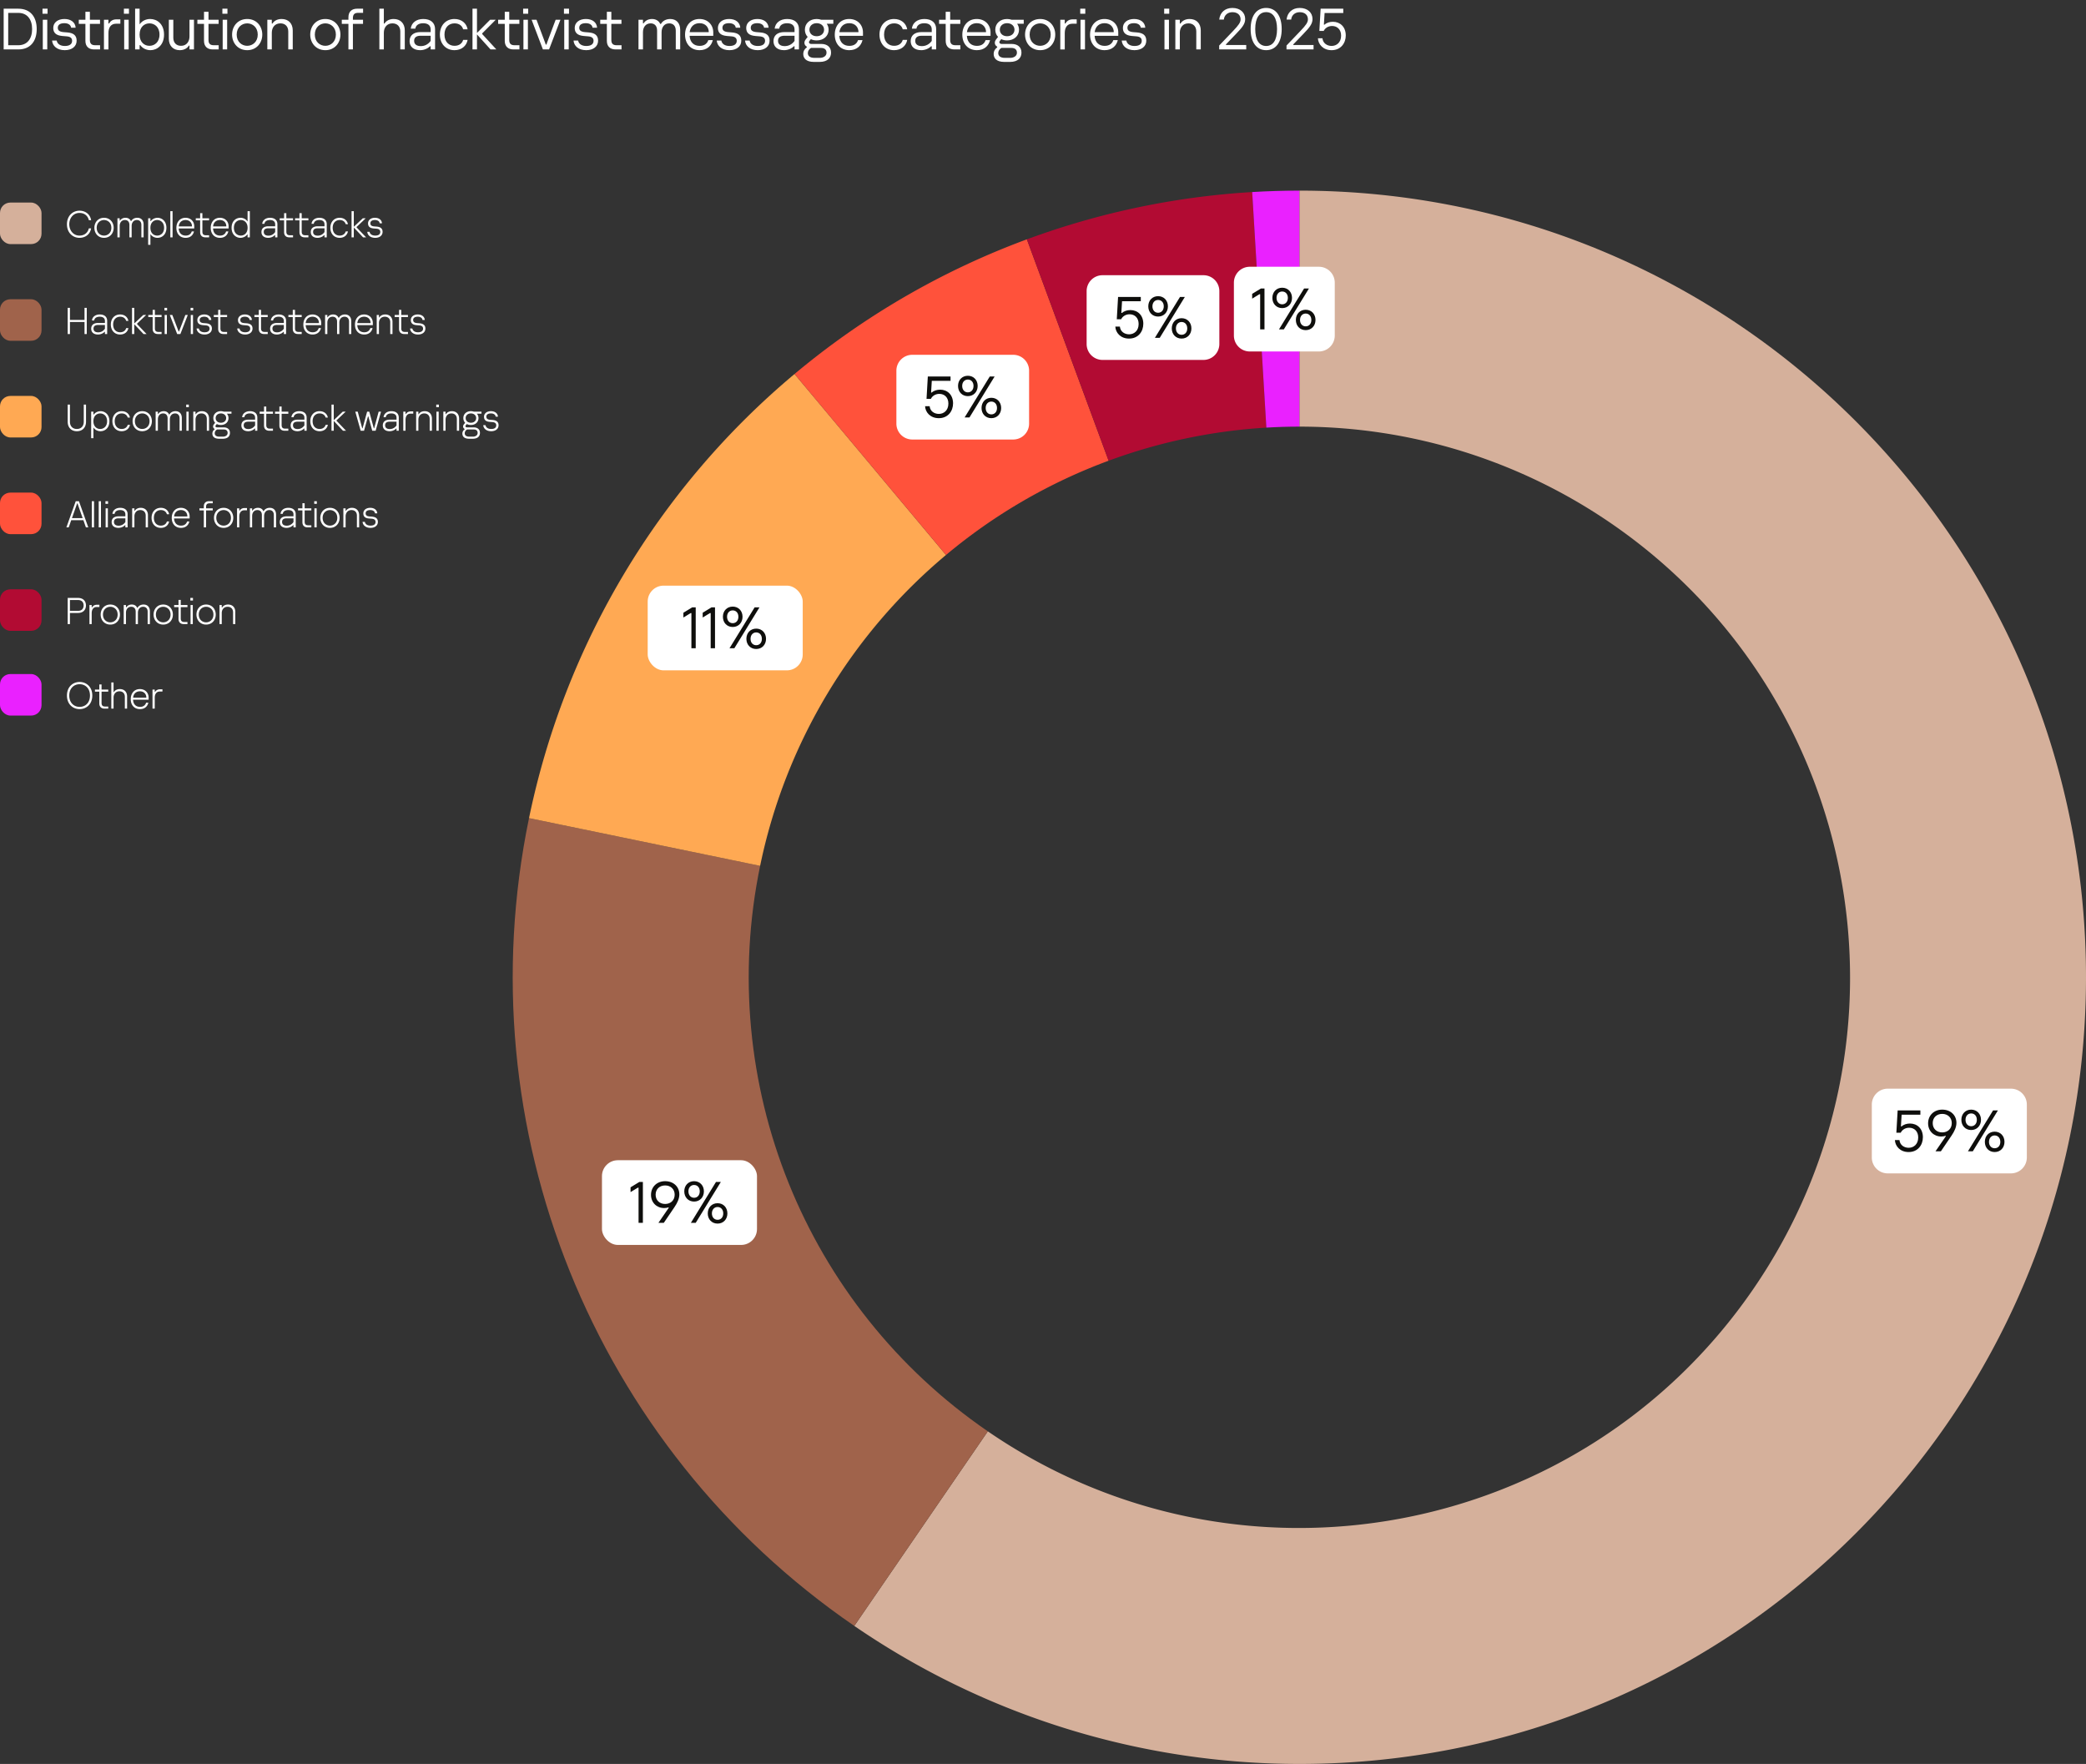 <svg xmlns="http://www.w3.org/2000/svg" id="_Слой_1" data-name="Слой 1" version="1.1" viewBox="0 0 502.304 424.736"><rect x="0" y="0" width="502.304" height="424.736" fill="#333333" stroke="none"/><defs><style>.cls-11,.cls-13{stroke-width:0}.cls-11{fill:#fff}.cls-13{fill:#0e0e0c}</style></defs><path d="M.882 11.9V2.095h3.53c2.858 0 4.427 1.919 4.427 4.902 0 2.984-1.569 4.903-4.426 4.903H.883Zm1.093-1.008h2.423c2.171 0 3.334-1.57 3.334-3.895S6.569 3.103 4.398 3.103H1.975v7.789ZM10.234 3.313V2.095h1.219v1.218h-1.22Zm.07 8.587V4.756h1.079V11.9h-1.079ZM12.544 9.77h1.107c.14.785.84 1.303 1.96 1.303 1.178 0 1.752-.476 1.752-1.246 0-.7-.477-1.023-1.36-1.079l-1.007-.084c-1.472-.126-2.172-.756-2.172-1.933 0-1.289 1.079-2.157 2.69-2.157 1.569 0 2.605.799 2.703 2.101h-1.092c-.07-.672-.7-1.092-1.611-1.092-1.037 0-1.597.392-1.597 1.106 0 .644.434.967 1.415 1.05l.868.07c1.47.113 2.255.701 2.255 1.99 0 1.359-1.106 2.283-2.857 2.283-1.863 0-2.942-1.009-3.054-2.311ZM22.64 11.9c-1.261 0-2.074-.714-2.074-2.06V5.75H18.97v-.994h1.596v-1.92h1.079v1.92h2.438v.994h-2.438v3.867c0 .882.378 1.275 1.29 1.275h1.162V11.9H22.64ZM25.032 11.9V4.756h1.079v.896h.168c.322-.602.896-.994 1.765-.994h.938v1.05h-1.036c-1.247 0-1.835.925-1.835 2.242v3.95h-1.079ZM29.833 3.313V2.095h1.22v1.218h-1.22Zm.07 8.587V4.756h1.08V11.9h-1.08ZM33.783 10.877h-.168V11.9h-1.079V2.095h1.079v3.768c.602-.869 1.582-1.29 2.55-1.29 1.596 0 3.333 1.135 3.333 3.769 0 2.605-1.75 3.74-3.264 3.74-.897 0-1.877-.378-2.451-1.205Zm4.622-2.549c0-1.891-1.246-2.703-2.423-2.703-1.205 0-2.367.854-2.367 2.703 0 1.849 1.162 2.703 2.367 2.703 1.177 0 2.423-.812 2.423-2.703ZM40.656 9.322V4.756h1.078V9.07c0 1.205.7 1.961 1.863 1.961 1.36 0 2.031-1.064 2.031-2.255v-4.02h1.079V11.9h-1.079v-.91h-.168c-.322.573-1.064 1.092-2.17 1.092-1.612 0-2.634-1.064-2.634-2.76ZM51.2 11.9c-1.262 0-2.074-.714-2.074-2.06V5.75h-1.597v-.994h1.597v-1.92h1.079v1.92h2.437v.994h-2.437v3.867c0 .882.378 1.275 1.289 1.275h1.162V11.9H51.2ZM53.55 3.313V2.095h1.218v1.218H53.55Zm.07 8.587V4.756h1.078V11.9H53.62ZM55.887 8.328c0-2.059 1.415-3.754 3.642-3.754s3.628 1.709 3.628 3.754c0 2.06-1.415 3.754-3.628 3.754-2.24 0-3.642-1.709-3.642-3.754Zm6.177 0c0-1.75-1.246-2.703-2.535-2.703-1.302 0-2.535.952-2.535 2.703s1.233 2.703 2.535 2.703c1.289 0 2.535-.952 2.535-2.703ZM64.372 11.9V4.756h1.078v.91h.168c.322-.574 1.079-1.092 2.185-1.092 1.653 0 2.69 1.065 2.69 2.76V11.9h-1.079V7.585c0-1.204-.728-1.96-1.891-1.96-1.387 0-2.073 1.05-2.073 2.255v4.02h-1.078ZM74.703 8.328c0-2.059 1.415-3.754 3.642-3.754s3.628 1.709 3.628 3.754c0 2.06-1.415 3.754-3.628 3.754-2.241 0-3.642-1.709-3.642-3.754Zm6.177 0c0-1.75-1.246-2.703-2.535-2.703-1.303 0-2.535.952-2.535 2.703s1.232 2.703 2.535 2.703c1.289 0 2.535-.952 2.535-2.703ZM86.254 3.09c-.896 0-1.274.391-1.274 1.288v.378h2.437v.994H84.98v6.15h-1.079V5.75h-1.597v-.994h1.597v-.602c0-1.345.813-2.06 2.074-2.06h1.456v.995h-1.177ZM91.35 11.9V2.095h1.078v3.572h.168c.322-.575 1.078-1.093 2.185-1.093 1.653 0 2.69 1.065 2.69 2.76V11.9h-1.08V7.585c0-1.204-.727-1.96-1.89-1.96-1.387 0-2.073 1.05-2.073 2.255v4.02h-1.079ZM104.764 7.04v4.86h-1.065v-.756h-.168c-.504.532-1.415.938-2.353.938-1.597 0-2.55-.84-2.55-2.171 0-1.359.925-2.185 2.62-2.185h2.451v-.63c0-.94-.616-1.5-1.793-1.5-1.162 0-1.793.547-1.89 1.303h-1.107c.154-1.386 1.302-2.325 3.011-2.325 1.793 0 2.844.91 2.844 2.465Zm-1.065 2.815V8.608h-2.423c-1.037 0-1.555.434-1.555 1.219 0 .84.602 1.275 1.611 1.275.924 0 1.751-.407 2.367-1.247ZM105.922 8.328c0-2.157 1.387-3.754 3.516-3.754 1.681 0 2.886.994 3.166 2.48h-1.079c-.224-.813-.924-1.43-2.073-1.43-1.4 0-2.423.995-2.423 2.704 0 1.779 1.093 2.703 2.41 2.703 1.162 0 1.862-.616 2.086-1.428h1.079c-.28 1.484-1.485 2.479-3.166 2.479-2.129 0-3.516-1.597-3.516-3.754ZM119.52 11.9h-1.401l-3.264-3.614V11.9h-1.079V2.095h1.079v5.84l3.166-3.18h1.358l-3.263 3.279v.168l3.404 3.698ZM123.62 11.9c-1.261 0-2.074-.714-2.074-2.06V5.75h-1.596v-.994h1.596v-1.92h1.079v1.92h2.438v.994h-2.438v3.867c0 .882.378 1.275 1.29 1.275h1.162V11.9h-1.457ZM125.97 3.313V2.095h1.218v1.218h-1.218Zm.07 8.587V4.756h1.079V11.9h-1.079ZM130.731 11.9l-2.717-7.144h1.176l2.018 5.379c.097.238.153.406.21.588h.167c.057-.196.099-.35.197-.588l2.017-5.38h1.148l-2.731 7.145h-1.485ZM135.798 3.313V2.095h1.219v1.218h-1.22Zm.07 8.587V4.756h1.079V11.9h-1.079ZM138.107 9.77h1.107c.14.785.84 1.303 1.961 1.303 1.177 0 1.751-.476 1.751-1.246 0-.7-.476-1.023-1.359-1.079l-1.008-.084c-1.471-.126-2.171-.756-2.171-1.933 0-1.289 1.078-2.157 2.69-2.157 1.568 0 2.605.799 2.703 2.101h-1.093c-.07-.672-.7-1.092-1.61-1.092-1.037 0-1.598.392-1.598 1.106 0 .644.435.967 1.415 1.05l.869.07c1.47.113 2.255.701 2.255 1.99 0 1.359-1.107 2.283-2.858 2.283-1.863 0-2.941-1.009-3.054-2.311ZM148.204 11.9c-1.261 0-2.074-.714-2.074-2.06V5.75h-1.596v-.994h1.596v-1.92h1.079v1.92h2.437v.994h-2.437v3.867c0 .882.378 1.275 1.289 1.275h1.163V11.9h-1.457ZM153.746 11.9V4.756h1.078v.854h.168c.308-.532.995-1.036 2.003-1.036.995 0 1.681.49 1.99 1.19h.167c.337-.644 1.135-1.19 2.242-1.19 1.442 0 2.395.952 2.395 2.605v4.72h-1.065V7.376c0-1.148-.63-1.75-1.582-1.75-1.191 0-1.835.938-1.835 2.143V11.9h-1.079V7.375c0-1.148-.616-1.75-1.555-1.75-1.205 0-1.849.938-1.849 2.143V11.9h-1.078ZM171.753 8.622h-5.7c.111 1.64 1.092 2.423 2.423 2.423 1.218 0 1.835-.616 2.087-1.386h1.078c-.35 1.428-1.429 2.423-3.18 2.423-2.185 0-3.502-1.597-3.502-3.726s1.303-3.782 3.474-3.782c1.99 0 3.32 1.387 3.32 3.236v.812Zm-1.079-.882c0-1.12-.742-2.157-2.227-2.157-1.232 0-2.185.742-2.381 2.157h4.608ZM172.589 9.77h1.107c.14.785.84 1.303 1.96 1.303 1.177 0 1.752-.476 1.752-1.246 0-.7-.477-1.023-1.36-1.079l-1.007-.084c-1.472-.126-2.172-.756-2.172-1.933 0-1.289 1.079-2.157 2.69-2.157 1.568 0 2.605.799 2.703 2.101h-1.093c-.07-.672-.7-1.092-1.61-1.092-1.037 0-1.597.392-1.597 1.106 0 .644.434.967 1.414 1.05l.87.07c1.47.113 2.254.701 2.254 1.99 0 1.359-1.106 2.283-2.857 2.283-1.863 0-2.942-1.009-3.054-2.311ZM179.407 9.77h1.107c.14.785.84 1.303 1.96 1.303 1.177 0 1.752-.476 1.752-1.246 0-.7-.477-1.023-1.36-1.079l-1.008-.084c-1.47-.126-2.171-.756-2.171-1.933 0-1.289 1.079-2.157 2.69-2.157 1.568 0 2.605.799 2.703 2.101h-1.093c-.07-.672-.7-1.092-1.61-1.092-1.037 0-1.597.392-1.597 1.106 0 .644.434.967 1.414 1.05l.869.07c1.47.113 2.255.701 2.255 1.99 0 1.359-1.107 2.283-2.858 2.283-1.862 0-2.941-1.009-3.053-2.311ZM192.388 7.04v4.86h-1.064v-.756h-.168c-.505.532-1.415.938-2.354.938-1.596 0-2.55-.84-2.55-2.171 0-1.359.925-2.185 2.62-2.185h2.452v-.63c0-.94-.616-1.5-1.793-1.5-1.163 0-1.793.547-1.891 1.303h-1.107c.154-1.386 1.302-2.325 3.011-2.325 1.793 0 2.844.91 2.844 2.465Zm-1.064 2.815V8.608H188.9c-1.036 0-1.554.434-1.554 1.219 0 .84.602 1.275 1.61 1.275.925 0 1.752-.407 2.368-1.247ZM200.663 4.756v.967h-1.583c.28.406.448.896.448 1.428 0 1.5-1.19 2.578-2.871 2.578-.519 0-.995-.098-1.402-.294l-.168.196c-.181.21-.294.378-.294.546 0 .154.155.406.519.406h2.48c1.274 0 2.325.659 2.325 2.087 0 1.205-.785 2.242-2.788 2.242h-1.303c-2.059 0-2.606-.995-2.606-1.961 0-.617.309-1.163.855-1.541v-.168c-.35-.197-.574-.519-.574-.939 0-.336.126-.602.505-1.065l.279-.35c-.42-.434-.672-1.036-.672-1.737 0-1.512 1.177-2.577 2.844-2.577.391 0 .77.07 1.106.182h2.9Zm-5.351 6.78c-.532.28-.785.784-.785 1.246 0 .659.463 1.15 1.598 1.15h1.302c.644 0 1.597-.309 1.597-1.247 0-.715-.448-1.15-1.36-1.15h-2.352Zm3.123-4.385c0-.924-.742-1.568-1.778-1.568-1.023 0-1.751.644-1.751 1.568s.714 1.57 1.75 1.57c1.05 0 1.78-.645 1.78-1.57ZM207.803 8.622h-5.7c.111 1.64 1.092 2.423 2.422 2.423 1.219 0 1.835-.616 2.088-1.386h1.078c-.35 1.428-1.429 2.423-3.18 2.423-2.185 0-3.502-1.597-3.502-3.726s1.303-3.782 3.474-3.782c1.99 0 3.32 1.387 3.32 3.236v.812Zm-1.079-.882c0-1.12-.742-2.157-2.226-2.157-1.234 0-2.186.742-2.382 2.157h4.608ZM211.775 8.328c0-2.157 1.387-3.754 3.516-3.754 1.681 0 2.885.994 3.166 2.48h-1.079c-.224-.813-.924-1.43-2.073-1.43-1.401 0-2.424.995-2.424 2.704 0 1.779 1.093 2.703 2.41 2.703 1.163 0 1.863-.616 2.087-1.428h1.079c-.28 1.484-1.485 2.479-3.166 2.479-2.13 0-3.516-1.597-3.516-3.754ZM225.428 7.04v4.86h-1.065v-.756h-.168c-.504.532-1.414.938-2.353.938-1.597 0-2.55-.84-2.55-2.171 0-1.359.925-2.185 2.62-2.185h2.45v-.63c0-.94-.615-1.5-1.792-1.5-1.162 0-1.793.547-1.89 1.303h-1.107c.154-1.386 1.302-2.325 3.011-2.325 1.793 0 2.844.91 2.844 2.465Zm-1.065 2.815V8.608h-2.423c-1.036 0-1.555.434-1.555 1.219 0 .84.603 1.275 1.61 1.275.925 0 1.752-.407 2.368-1.247ZM229.794 11.9c-1.26 0-2.073-.714-2.073-2.06V5.75h-1.596v-.994h1.596v-1.92h1.08v1.92h2.437v.994H228.8v3.867c0 .882.378 1.275 1.288 1.275h1.163V11.9h-1.457ZM238.518 8.622h-5.701c.112 1.64 1.093 2.423 2.423 2.423 1.218 0 1.835-.616 2.088-1.386h1.078c-.35 1.428-1.429 2.423-3.18 2.423-2.185 0-3.502-1.597-3.502-3.726s1.303-3.782 3.474-3.782c1.989 0 3.32 1.387 3.32 3.236v.812Zm-1.079-.882c0-1.12-.742-2.157-2.227-2.157-1.233 0-2.185.742-2.381 2.157h4.608ZM246.512 4.756v.967h-1.583c.28.406.448.896.448 1.428 0 1.5-1.19 2.578-2.87 2.578-.52 0-.996-.098-1.402-.294l-.168.196c-.182.21-.294.378-.294.546 0 .154.154.406.519.406h2.48c1.274 0 2.324.659 2.324 2.087 0 1.205-.785 2.242-2.788 2.242h-1.303c-2.058 0-2.605-.995-2.605-1.961 0-.617.309-1.163.855-1.541v-.168c-.35-.197-.575-.519-.575-.939 0-.336.126-.602.505-1.065l.28-.35c-.42-.434-.672-1.036-.672-1.737 0-1.512 1.176-2.577 2.843-2.577.392 0 .77.07 1.107.182h2.9Zm-5.35 6.78c-.533.28-.786.784-.786 1.246 0 .659.463 1.15 1.598 1.15h1.303c.643 0 1.597-.309 1.597-1.247 0-.715-.449-1.15-1.36-1.15h-2.352Zm3.123-4.385c0-.924-.743-1.568-1.779-1.568-1.022 0-1.75.644-1.75 1.568s.713 1.57 1.75 1.57c1.05 0 1.779-.645 1.779-1.57ZM246.83 8.328c0-2.059 1.416-3.754 3.642-3.754 2.228 0 3.628 1.709 3.628 3.754 0 2.06-1.414 3.754-3.628 3.754-2.241 0-3.641-1.709-3.641-3.754Zm6.178 0c0-1.75-1.247-2.703-2.536-2.703-1.303 0-2.535.952-2.535 2.703s1.232 2.703 2.535 2.703c1.29 0 2.536-.952 2.536-2.703ZM255.315 11.9V4.756h1.078v.896h.168c.322-.602.897-.994 1.766-.994h.938v1.05h-1.037c-1.246 0-1.835.925-1.835 2.242v3.95h-1.078ZM260.116 3.313V2.095h1.218v1.218h-1.218Zm.07 8.587V4.756h1.078V11.9h-1.078ZM269.276 8.622h-5.701c.112 1.64 1.092 2.423 2.423 2.423 1.218 0 1.835-.616 2.087-1.386h1.08c-.352 1.428-1.43 2.423-3.181 2.423-2.186 0-3.502-1.597-3.502-3.726s1.303-3.782 3.474-3.782c1.989 0 3.32 1.387 3.32 3.236v.812Zm-1.08-.882c0-1.12-.741-2.157-2.226-2.157-1.233 0-2.185.742-2.382 2.157h4.609ZM270.113 9.77h1.107c.14.785.84 1.303 1.96 1.303 1.177 0 1.752-.476 1.752-1.246 0-.7-.477-1.023-1.359-1.079l-1.009-.084c-1.47-.126-2.171-.756-2.171-1.933 0-1.289 1.079-2.157 2.689-2.157 1.57 0 2.606.799 2.704 2.101h-1.093c-.07-.672-.7-1.092-1.611-1.092-1.036 0-1.597.392-1.597 1.106 0 .644.435.967 1.415 1.05l.869.07c1.47.113 2.255.701 2.255 1.99 0 1.359-1.106 2.283-2.857 2.283-1.863 0-2.942-1.009-3.054-2.311ZM280.332 3.313V2.095h1.219v1.218h-1.219Zm.07 8.587V4.756h1.078V11.9h-1.078ZM283.02 11.9V4.756h1.079v.91h.168c.322-.574 1.079-1.092 2.185-1.092 1.653 0 2.69 1.065 2.69 2.76V11.9h-1.079V7.585c0-1.204-.728-1.96-1.891-1.96-1.387 0-2.073 1.05-2.073 2.255v4.02h-1.078ZM293.576 11.9v-.939l3.361-3.516c1.332-1.4 1.793-2.045 1.793-2.787 0-1.05-.742-1.723-1.96-1.723-1.135 0-1.961.687-2.074 1.779h-1.106c.181-1.723 1.4-2.801 3.166-2.801 1.848 0 3.08 1.078 3.08 2.675 0 1.19-.741 2.059-2.212 3.586l-2.41 2.507v.154h4.875V11.9h-6.513ZM301.15 6.997c0-3.333 1.513-5.084 3.74-5.084 2.214 0 3.74 1.75 3.74 5.084 0 3.334-1.526 5.085-3.74 5.085-2.227 0-3.74-1.75-3.74-5.085Zm6.36 0c0-2.76-1.037-4.076-2.62-4.076-1.597 0-2.633 1.317-2.633 4.076 0 2.76 1.036 4.076 2.634 4.076 1.582 0 2.619-1.316 2.619-4.076ZM309.787 11.9v-.939l3.362-3.516c1.331-1.4 1.793-2.045 1.793-2.787 0-1.05-.742-1.723-1.96-1.723-1.135 0-1.961.687-2.074 1.779h-1.106c.181-1.723 1.4-2.801 3.166-2.801 1.848 0 3.08 1.078 3.08 2.675 0 1.19-.741 2.059-2.212 3.586l-2.41 2.507v.154h4.875V11.9h-6.514ZM324.058 8.538c0 1.82-1.177 3.544-3.418 3.544-2.06 0-3.222-1.429-3.292-2.872h1.092c.126 1.247 1.163 1.85 2.213 1.85 1.163 0 2.284-.813 2.284-2.48 0-1.47-.939-2.325-2.171-2.325-1.051 0-1.751.616-2.018 1.19h-1.05l.308-5.35h5.45V3.13h-4.498l-.168 2.802h.168c.49-.463 1.26-.687 2.004-.687 1.723 0 3.096 1.205 3.096 3.292Z" class="cls-11"/><path d="M312.887 45.9c104.613 0 189.418 84.807 189.417 189.419-.001 104.612-84.807 189.417-189.42 189.417A189.413 189.413 0 0 1 205.713 391.5l32.152-46.855c60.38 41.433 142.917 26.074 184.35-34.306 41.433-60.38 26.074-142.916-34.306-184.35a132.597 132.597 0 0 0-75.021-23.264V45.9Z" style="fill:#d5b09b;fill-rule:evenodd;stroke-width:0"/><path d="M205.712 391.5c-62.887-43.154-93.758-119.815-78.327-194.507l55.651 11.497c-10.802 52.284 10.807 105.947 54.828 136.155L205.712 391.5Z" style="fill:#a0634b;fill-rule:evenodd;stroke-width:0"/><path d="M127.386 196.992a189.415 189.415 0 0 1 63.939-106.939l36.468 43.578a132.602 132.602 0 0 0-44.757 74.86l-55.65-11.499Z" style="fill:#ffa953;fill-rule:evenodd;stroke-width:0"/><path d="M191.325 90.052a189.43 189.43 0 0 1 55.941-32.423l19.686 53.306a132.603 132.603 0 0 0-39.159 22.697l-36.468-43.58Z" style="fill:#ff523b;fill-rule:evenodd;stroke-width:0"/><path d="M247.266 57.63a189.397 189.397 0 0 1 54.26-11.388l3.408 56.722a132.593 132.593 0 0 0-37.982 7.971L247.266 57.63Z" style="fill:#b20b33;fill-rule:evenodd;stroke-width:0"/><path d="M301.526 46.241c3.783-.228 7.57-.34 11.36-.341v56.825c-2.652.001-5.304.08-7.951.239l-3.41-56.723Z" style="fill-rule:evenodd;fill:#ea21ff;stroke-width:0"/><path d="M454.553 262.138h29.68a3.826 3.826 0 0 1 3.823 3.824v12.748a3.827 3.827 0 0 1-3.825 3.825h-29.678a3.827 3.827 0 0 1-3.825-3.825v-12.747a3.827 3.827 0 0 1 3.825-3.825Z" class="cls-11"/><path d="M463.027 273.838c0 1.829-1.181 3.56-3.432 3.56-2.069 0-3.237-1.435-3.307-2.884h1.098c.126 1.252 1.168 1.857 2.222 1.857 1.168 0 2.293-.816 2.293-2.49 0-1.478-.942-2.336-2.18-2.336-1.055 0-1.76.62-2.026 1.196h-1.055l.31-5.374h5.472v1.041h-4.516l-.169 2.814h.17c.491-.464 1.265-.69 2.011-.69 1.73 0 3.11 1.21 3.11 3.306ZM471.105 270.363c0 1.041-.492 2.069-1.181 3.081l-2.56 3.77h-1.295l2.462-3.587v-.154c-.31.112-.676.182-1.084.182-1.8 0-3.165-1.322-3.165-3.18 0-1.898 1.407-3.291 3.405-3.291 2.011 0 3.418 1.337 3.418 3.18Zm-1.125.07c0-1.322-.957-2.222-2.293-2.222-1.351 0-2.293.9-2.293 2.223 0 1.337.942 2.237 2.293 2.237 1.336 0 2.293-.9 2.293-2.237ZM472.291 269.632c0-1.421.985-2.448 2.364-2.448 1.378 0 2.364 1.027 2.364 2.448 0 1.434-.986 2.462-2.364 2.462-1.379 0-2.364-1.028-2.364-2.462Zm3.729 0c0-.914-.55-1.533-1.365-1.533-.801 0-1.365.619-1.365 1.533s.564 1.548 1.365 1.548c.816 0 1.365-.634 1.365-1.548Zm-2.14 7.583 6.05-9.848h1.169l-6.05 9.848h-1.168Zm4.067-2.265c0-1.435.985-2.462 2.364-2.462s2.363 1.027 2.363 2.462c0 1.421-.985 2.447-2.363 2.447s-2.364-1.026-2.364-2.447Zm3.728 0c0-.915-.548-1.548-1.364-1.548-.802 0-1.365.633-1.365 1.548 0 .914.563 1.533 1.365 1.533.816 0 1.364-.619 1.364-1.533Z" class="cls-13"/><rect width="37.329" height="20.397" x="144.952" y="279.367" class="cls-11" rx="3.825" ry="3.825"/><path d="M153.764 294.443v-8.47h-.17l-1.758 1.07v-1.153l2.125-1.294h.844v9.847h-1.041ZM163.585 287.592c0 1.04-.492 2.068-1.181 3.08l-2.56 3.771h-1.295l2.462-3.588v-.154c-.31.112-.675.183-1.083.183-1.801 0-3.166-1.322-3.166-3.18 0-1.898 1.407-3.292 3.405-3.292 2.012 0 3.418 1.337 3.418 3.18Zm-1.125.07c0-1.322-.957-2.223-2.293-2.223-1.35 0-2.293.9-2.293 2.223 0 1.337.942 2.237 2.293 2.237 1.336 0 2.293-.9 2.293-2.237ZM164.771 286.86c0-1.42.985-2.448 2.363-2.448 1.38 0 2.364 1.027 2.364 2.448 0 1.435-.985 2.462-2.364 2.462-1.378 0-2.363-1.027-2.363-2.462Zm3.728 0c0-.914-.549-1.533-1.365-1.533-.801 0-1.364.62-1.364 1.533s.563 1.548 1.364 1.548c.816 0 1.365-.634 1.365-1.548Zm-2.138 7.583 6.05-9.847h1.167l-6.05 9.847h-1.167Zm4.066-2.264c0-1.436.984-2.462 2.363-2.462s2.363 1.026 2.363 2.462c0 1.42-.984 2.447-2.363 2.447s-2.363-1.026-2.363-2.447Zm3.728 0c0-.915-.549-1.548-1.365-1.548-.802 0-1.365.633-1.365 1.548 0 .914.563 1.533 1.365 1.533.816 0 1.365-.62 1.365-1.533Z" class="cls-13"/><rect width="37.329" height="20.397" x="155.965" y="141.014" class="cls-11" rx="3.825" ry="3.825"/><path d="M166.487 156.09v-8.469h-.17l-1.757 1.07v-1.154l2.124-1.295h.844v9.848h-1.041ZM171.131 156.09v-8.469h-.169l-1.758 1.07v-1.154l2.125-1.295h.843v9.848h-1.04ZM174.074 148.507c0-1.42.985-2.447 2.363-2.447 1.379 0 2.364 1.026 2.364 2.447 0 1.435-.985 2.462-2.364 2.462-1.378 0-2.363-1.027-2.363-2.462Zm3.728 0c0-.914-.55-1.533-1.365-1.533-.802 0-1.364.619-1.364 1.533s.562 1.548 1.364 1.548c.816 0 1.365-.633 1.365-1.548Zm-2.138 7.583 6.049-9.848h1.168l-6.05 9.848h-1.167Zm4.065-2.265c0-1.435.985-2.462 2.364-2.462s2.363 1.027 2.363 2.462c0 1.421-.984 2.448-2.363 2.448s-2.364-1.027-2.364-2.448Zm3.729 0c0-.914-.55-1.547-1.365-1.547-.802 0-1.365.633-1.365 1.547s.563 1.534 1.365 1.534c.816 0 1.365-.62 1.365-1.534Z" class="cls-13"/><path d="M219.672 85.432h24.31a3.826 3.826 0 0 1 3.823 3.824v12.748a3.827 3.827 0 0 1-3.825 3.825h-24.308a3.827 3.827 0 0 1-3.825-3.825V89.257a3.827 3.827 0 0 1 3.825-3.825Z" class="cls-11"/><path d="M229.494 97.132c0 1.829-1.182 3.56-3.433 3.56-2.068 0-3.236-1.436-3.306-2.885h1.098c.126 1.252 1.167 1.857 2.222 1.857 1.168 0 2.293-.816 2.293-2.49 0-1.477-.942-2.335-2.18-2.335-1.055 0-1.759.619-2.026 1.196h-1.055l.309-5.375h5.473v1.041h-4.516l-.169 2.814h.169c.492-.464 1.266-.69 2.012-.69 1.73 0 3.109 1.21 3.109 3.307ZM230.693 92.925c0-1.42.985-2.447 2.364-2.447s2.363 1.026 2.363 2.447c0 1.435-.984 2.462-2.363 2.462s-2.364-1.027-2.364-2.462Zm3.728 0c0-.914-.548-1.533-1.364-1.533-.802 0-1.365.619-1.365 1.533s.563 1.548 1.365 1.548c.816 0 1.364-.633 1.364-1.548Zm-2.138 7.583 6.05-9.848h1.167l-6.05 9.848h-1.167Zm4.066-2.265c0-1.435.984-2.462 2.363-2.462s2.364 1.027 2.364 2.462c0 1.421-.985 2.448-2.364 2.448s-2.363-1.027-2.363-2.448Zm3.728 0c0-.914-.549-1.547-1.365-1.547-.801 0-1.364.633-1.364 1.547s.563 1.534 1.364 1.534c.816 0 1.365-.62 1.365-1.534Z" class="cls-13"/><path d="M265.483 66.268h24.309a3.826 3.826 0 0 1 3.824 3.824V82.84a3.827 3.827 0 0 1-3.825 3.825h-24.308a3.827 3.827 0 0 1-3.825-3.825V70.093a3.827 3.827 0 0 1 3.825-3.825Z" class="cls-11"/><path d="M275.305 77.967c0 1.83-1.182 3.56-3.433 3.56-2.068 0-3.235-1.435-3.306-2.884h1.097c.127 1.252 1.168 1.857 2.224 1.857 1.167 0 2.293-.816 2.293-2.49 0-1.478-.944-2.336-2.181-2.336-1.056 0-1.759.619-2.026 1.196h-1.055l.31-5.374h5.472v1.04h-4.516l-.17 2.815h.17c.493-.465 1.266-.69 2.011-.69 1.73 0 3.11 1.21 3.11 3.306ZM276.504 73.76c0-1.42.985-2.447 2.364-2.447 1.378 0 2.363 1.027 2.363 2.448 0 1.435-.985 2.462-2.363 2.462-1.379 0-2.364-1.027-2.364-2.462Zm3.728 0c0-.914-.548-1.532-1.364-1.532-.802 0-1.365.618-1.365 1.533s.563 1.547 1.365 1.547c.816 0 1.364-.633 1.364-1.547Zm-2.138 7.584 6.05-9.848h1.168l-6.05 9.848h-1.168Zm4.066-2.265c0-1.435.985-2.462 2.363-2.462s2.364 1.027 2.364 2.462c0 1.42-.985 2.448-2.364 2.448s-2.363-1.027-2.363-2.448Zm3.728 0c0-.915-.548-1.548-1.365-1.548-.801 0-1.364.633-1.364 1.548s.563 1.533 1.364 1.533c.817 0 1.365-.619 1.365-1.533Z" class="cls-13"/><path d="M300.944 64.233h16.638a3.826 3.826 0 0 1 3.824 3.824v12.748a3.827 3.827 0 0 1-3.825 3.825h-16.637a3.827 3.827 0 0 1-3.825-3.825V68.058a3.827 3.827 0 0 1 3.825-3.825Z" class="cls-11"/><path d="M303.444 79.31v-8.47h-.169l-1.758 1.07v-1.154l2.124-1.295h.844v9.849h-1.04ZM306.386 71.727c0-1.421.985-2.448 2.364-2.448s2.363 1.027 2.363 2.448c0 1.435-.984 2.461-2.363 2.461s-2.364-1.026-2.364-2.461Zm3.728 0c0-.915-.549-1.534-1.364-1.534-.802 0-1.365.619-1.365 1.534s.563 1.547 1.365 1.547c.815 0 1.364-.633 1.364-1.547Zm-2.138 7.583 6.05-9.849h1.167l-6.05 9.849h-1.167Zm4.066-2.266c0-1.435.984-2.461 2.363-2.461s2.364 1.026 2.364 2.461c0 1.421-.985 2.449-2.364 2.449s-2.363-1.028-2.363-2.449Zm3.728 0c0-.914-.548-1.547-1.365-1.547-.801 0-1.364.633-1.364 1.547s.563 1.534 1.364 1.534c.817 0 1.365-.619 1.365-1.534Z" class="cls-13"/><path d="M16.121 53.999c0-2.07 1.431-3.268 3.016-3.268 1.251 0 2.53.693 2.809 2.287h-.55c-.188-.855-.873-1.747-2.26-1.747-1.539 0-2.457 1.324-2.457 2.728s.918 2.728 2.458 2.728c1.377 0 2.061-.892 2.26-1.747h.549c-.28 1.594-1.558 2.287-2.81 2.287-1.584 0-3.015-1.198-3.015-3.268ZM22.727 54.854c0-1.323.9-2.413 2.322-2.413 1.432 0 2.323 1.099 2.323 2.413 0 1.324-.9 2.413-2.323 2.413-1.43 0-2.322-1.099-2.322-2.413Zm4.087 0c0-1.224-.873-1.873-1.765-1.873-.89 0-1.764.649-1.764 1.873 0 1.225.873 1.873 1.764 1.873.892 0 1.765-.648 1.765-1.873ZM28.28 57.15v-4.591h.54v.549h.09c.198-.342.648-.667 1.315-.667.674 0 1.107.343 1.287.793h.09c.225-.442.747-.793 1.459-.793.962 0 1.52.64 1.52 1.63v3.079h-.54v-2.98c0-.774-.422-1.189-1.08-1.189-.819 0-1.26.64-1.26 1.432v2.737h-.54v-2.98c0-.774-.423-1.189-1.072-1.189-.828 0-1.27.64-1.27 1.432v2.737h-.54ZM35.678 58.95V52.56h.54v.684h.09c.396-.54 1.053-.802 1.648-.802.936 0 2.115.703 2.115 2.413s-1.134 2.413-2.142 2.413c-.658 0-1.315-.297-1.711-.9v2.583h-.54Zm3.835-4.096c0-1.305-.855-1.873-1.665-1.873-.829 0-1.63.595-1.63 1.873 0 1.279.801 1.873 1.63 1.873.81 0 1.665-.567 1.665-1.873ZM41.015 57.15v-6.302h.54v6.302h-.54ZM46.776 55.007H43.03c.063 1.161.747 1.72 1.683 1.72.855 0 1.278-.45 1.458-1h.54c-.224.919-.909 1.54-2.016 1.54-1.404 0-2.224-1.026-2.224-2.395 0-1.36.81-2.43 2.206-2.43 1.26 0 2.098.882 2.098 2.052v.513Zm-.55-.486c.019-.792-.495-1.54-1.548-1.54-.882 0-1.54.532-1.638 1.54h3.187ZM49.448 57.15c-.765 0-1.252-.45-1.252-1.242v-2.846h-1.053v-.503h1.053v-1.234h.54v1.234h1.612v.503h-1.611v2.71c0 .613.26.874.882.874h.73v.504h-.901ZM55.047 55.007h-3.745c.063 1.161.747 1.72 1.683 1.72.855 0 1.279-.45 1.458-1h.54c-.224.919-.909 1.54-2.016 1.54-1.405 0-2.224-1.026-2.224-2.395 0-1.36.81-2.43 2.206-2.43 1.26 0 2.098.882 2.098 2.052v.513Zm-.55-.486c.019-.792-.495-1.54-1.548-1.54-.882 0-1.54.532-1.638 1.54h3.187ZM55.765 54.854c0-1.71 1.135-2.413 2.143-2.413.657 0 1.314.298 1.71.9v-2.493h.54v6.302h-.54v-.684h-.09c-.396.54-1.053.801-1.647.801-.936 0-2.116-.702-2.116-2.413Zm3.854 0c0-1.278-.802-1.873-1.63-1.873-.81 0-1.665.568-1.665 1.873 0 1.306.855 1.873 1.665 1.873.828 0 1.63-.594 1.63-1.873ZM66.8 53.99v3.16h-.54v-.531h-.09c-.333.369-.936.648-1.566.648-1.027 0-1.648-.522-1.648-1.395 0-.874.594-1.387 1.675-1.387h1.63v-.468c0-.666-.45-1.036-1.252-1.036-.838 0-1.27.388-1.333.91h-.54c.1-.882.828-1.45 1.882-1.45 1.116 0 1.782.577 1.782 1.549Zm-.54 1.882v-.9h-1.638c-.757 0-1.108.305-1.108.863 0 .595.405.91 1.126.91.63 0 1.197-.28 1.62-.873ZM69.662 57.15c-.766 0-1.252-.45-1.252-1.242v-2.846h-1.053v-.503h1.053v-1.234h.54v1.234h1.612v.503h-1.611v2.71c0 .613.26.874.882.874h.729v.504h-.9ZM73.36 57.15c-.764 0-1.25-.45-1.25-1.242v-2.846h-1.054v-.503h1.053v-1.234h.54v1.234h1.612v.503H72.65v2.71c0 .613.26.874.882.874h.73v.504h-.901ZM78.68 53.99v3.16h-.54v-.531h-.09c-.333.369-.936.648-1.567.648-1.026 0-1.647-.522-1.647-1.395 0-.874.594-1.387 1.675-1.387h1.63v-.468c0-.666-.451-1.036-1.252-1.036-.838 0-1.27.388-1.333.91h-.54c.1-.882.828-1.45 1.881-1.45 1.117 0 1.783.577 1.783 1.549Zm-.54 1.882v-.9h-1.639c-.756 0-1.107.305-1.107.863 0 .595.405.91 1.126.91.63 0 1.197-.28 1.62-.873ZM79.552 54.854c0-1.386.864-2.413 2.233-2.413 1.071 0 1.81.622 1.998 1.54h-.54c-.153-.55-.639-1-1.45-1-.98 0-1.683.703-1.683 1.873 0 1.233.756 1.873 1.675 1.873.819 0 1.305-.45 1.458-1h.54c-.189.919-.927 1.54-1.998 1.54-1.369 0-2.233-1.026-2.233-2.413ZM88.157 57.15h-.73l-2.232-2.368v2.368h-.54v-6.302h.54v3.763l2.17-2.052h.702l-2.206 2.097v.09l2.296 2.404ZM88.435 55.817h.558c.099.568.594.91 1.36.91.792 0 1.214-.315 1.214-.882 0-.478-.315-.739-.963-.783l-.594-.046c-.936-.072-1.386-.468-1.386-1.233 0-.802.675-1.342 1.665-1.342.955 0 1.63.505 1.692 1.324h-.558c-.035-.486-.495-.784-1.125-.784-.73 0-1.116.28-1.116.793 0 .459.306.702.963.747l.495.036c1 .072 1.486.477 1.486 1.278 0 .856-.711 1.432-1.774 1.432-1.134 0-1.836-.612-1.917-1.45ZM18.795 143.971c1.152 0 1.9.684 1.9 1.81 0 1.125-.748 1.81-1.9 1.81H16.84v2.682h-.54v-6.302h2.494Zm-.027 3.115c1 0 1.368-.621 1.368-1.305 0-.685-.369-1.306-1.368-1.306H16.84v2.61h1.927ZM21.54 150.273v-4.591h.54v.567h.09c.215-.37.594-.63 1.17-.63h.594v.54h-.657c-.801 0-1.198.639-1.198 1.476v2.638h-.54ZM24.239 147.977c0-1.323.9-2.413 2.323-2.413 1.431 0 2.322 1.1 2.322 2.413 0 1.324-.9 2.413-2.322 2.413-1.432 0-2.323-1.098-2.323-2.413Zm4.087 0c0-1.224-.873-1.873-1.764-1.873-.892 0-1.765.649-1.765 1.873 0 1.225.873 1.873 1.765 1.873.891 0 1.764-.648 1.764-1.873ZM29.792 150.273v-4.591h.54v.549h.09c.198-.342.648-.667 1.314-.667.675 0 1.108.343 1.287.793h.09c.226-.441.748-.793 1.46-.793.962 0 1.52.64 1.52 1.63v3.079h-.54v-2.98c0-.774-.423-1.189-1.08-1.189-.82 0-1.26.64-1.26 1.432v2.737h-.54v-2.98c0-.774-.423-1.189-1.072-1.189-.828 0-1.27.64-1.27 1.432v2.737h-.54ZM36.982 147.977c0-1.323.9-2.413 2.323-2.413 1.432 0 2.323 1.1 2.323 2.413 0 1.324-.9 2.413-2.323 2.413-1.431 0-2.323-1.098-2.323-2.413Zm4.088 0c0-1.224-.873-1.873-1.765-1.873-.89 0-1.764.649-1.764 1.873 0 1.225.873 1.873 1.764 1.873.892 0 1.765-.648 1.765-1.873ZM44.237 150.273c-.765 0-1.251-.45-1.251-1.242v-2.845h-1.053v-.504h1.053v-1.234h.54v1.234h1.612v.504h-1.612v2.71c0 .612.261.873.882.873h.73v.504h-.9ZM45.838 144.601v-.63h.63v.63h-.63Zm.046 5.672v-4.591h.54v4.59h-.54ZM47.305 147.977c0-1.323.9-2.413 2.323-2.413 1.432 0 2.323 1.1 2.323 2.413 0 1.324-.9 2.413-2.323 2.413-1.431 0-2.323-1.098-2.323-2.413Zm4.088 0c0-1.224-.873-1.873-1.765-1.873-.891 0-1.764.649-1.764 1.873 0 1.225.873 1.873 1.764 1.873.892 0 1.765-.648 1.765-1.873ZM52.858 150.273v-4.591h.54v.603h.09c.217-.388.712-.72 1.432-.72 1.062 0 1.738.693 1.738 1.773v2.935h-.54v-2.845c0-.81-.505-1.324-1.306-1.324-.954 0-1.414.73-1.414 1.504v2.665h-.54ZM16.3 101.546v-4.132h.541v4.132c0 1.072.648 1.746 1.666 1.746 1.017 0 1.665-.674 1.665-1.746v-4.132h.54v4.132c0 1.395-.855 2.287-2.205 2.287s-2.206-.9-2.206-2.287ZM21.953 105.517v-6.392h.54v.684h.09c.396-.54 1.053-.802 1.647-.802.937 0 2.116.702 2.116 2.413 0 1.71-1.134 2.413-2.142 2.413-.658 0-1.315-.297-1.711-.9v2.584h-.54Zm3.835-4.097c0-1.305-.855-1.873-1.665-1.873-.83 0-1.63.595-1.63 1.873 0 1.279.8 1.872 1.63 1.872.81 0 1.665-.566 1.665-1.872ZM27.064 101.42c0-1.386.865-2.413 2.233-2.413 1.072 0 1.81.621 1.999 1.54h-.54c-.153-.55-.64-1-1.45-1-.98 0-1.683.703-1.683 1.873 0 1.233.756 1.872 1.674 1.872.82 0 1.306-.45 1.459-.999h.54c-.19.919-.927 1.54-1.999 1.54-1.368 0-2.233-1.026-2.233-2.413ZM31.924 101.42c0-1.323.9-2.413 2.323-2.413 1.432 0 2.323 1.099 2.323 2.413 0 1.324-.9 2.413-2.323 2.413-1.431 0-2.323-1.099-2.323-2.413Zm4.088 0c0-1.224-.873-1.873-1.765-1.873-.891 0-1.764.649-1.764 1.873 0 1.225.873 1.872 1.764 1.872.892 0 1.765-.647 1.765-1.872ZM37.478 103.716v-4.591h.54v.549h.09c.198-.342.648-.667 1.314-.667.676 0 1.107.343 1.287.793h.09c.226-.442.748-.793 1.459-.793.963 0 1.521.64 1.521 1.63v3.079h-.54v-2.98c0-.774-.423-1.189-1.08-1.189-.82 0-1.26.64-1.26 1.432v2.737h-.54v-2.98c0-.774-.423-1.189-1.072-1.189-.828 0-1.27.64-1.27 1.432v2.737h-.54ZM44.84 98.044v-.63h.63v.63h-.63Zm.045 5.672v-4.591h.54v4.59h-.54ZM46.54 103.716v-4.591h.54v.603h.09c.217-.388.712-.72 1.432-.72 1.063 0 1.738.693 1.738 1.773v2.935h-.54v-2.845c0-.81-.505-1.324-1.306-1.324-.954 0-1.413.73-1.413 1.504v2.665h-.54ZM55.74 99.125v.485h-1.108c.243.28.388.649.388 1.063 0 .963-.757 1.657-1.828 1.657-.37 0-.702-.081-.972-.226l-.109.108c-.153.163-.234.297-.234.414 0 .1.09.28.343.28h1.665c.783 0 1.486.396 1.486 1.332 0 .738-.469 1.405-1.738 1.405h-.837c-1.333 0-1.657-.649-1.657-1.261 0-.387.19-.738.54-1v-.098c-.207-.117-.369-.306-.369-.603 0-.207.072-.36.315-.658l.18-.225a1.617 1.617 0 0 1-.432-1.125c0-.982.748-1.666 1.819-1.666.252 0 .495.045.71.118h1.838Zm-3.448 4.285a1.055 1.055 0 0 0-.585.918c0 .45.306.81 1.098.81h.909c.423 0 1.099-.216 1.099-.9 0-.504-.307-.828-.964-.828h-1.557Zm2.17-2.746c0-.648-.532-1.117-1.27-1.117s-1.26.46-1.26 1.117c0 .666.513 1.125 1.26 1.125s1.27-.468 1.27-1.125ZM61.967 100.556v3.16h-.54v-.531h-.09c-.333.369-.936.648-1.566.648-1.027 0-1.648-.522-1.648-1.395 0-.874.594-1.387 1.675-1.387h1.63v-.468c0-.666-.45-1.036-1.252-1.036-.838 0-1.27.388-1.333.91h-.54c.1-.882.828-1.45 1.882-1.45 1.116 0 1.782.576 1.782 1.549Zm-.54 1.882v-.9H59.79c-.757 0-1.108.305-1.108.863 0 .595.405.91 1.126.91.63 0 1.197-.28 1.62-.874ZM64.829 103.716c-.766 0-1.252-.45-1.252-1.242v-2.846h-1.053v-.503h1.053V97.89h.54v1.234h1.612v.503h-1.611v2.71c0 .613.26.874.882.874h.729v.504h-.9ZM68.528 103.716c-.765 0-1.252-.45-1.252-1.242v-2.846h-1.053v-.503h1.053V97.89h.54v1.234h1.612v.503h-1.611v2.71c0 .613.26.874.882.874h.73v.504h-.901ZM73.838 100.556v3.16h-.54v-.531h-.09c-.333.369-.936.648-1.566.648-1.027 0-1.648-.522-1.648-1.395 0-.874.594-1.387 1.675-1.387h1.63v-.468c0-.666-.45-1.036-1.252-1.036-.838 0-1.27.388-1.333.91h-.54c.1-.882.828-1.45 1.882-1.45 1.116 0 1.782.576 1.782 1.549Zm-.54 1.882v-.9H71.66c-.757 0-1.108.305-1.108.863 0 .595.406.91 1.126.91.63 0 1.197-.28 1.62-.874ZM74.719 101.42c0-1.386.864-2.413 2.233-2.413 1.07 0 1.81.621 1.998 1.54h-.54c-.153-.55-.639-1-1.45-1-.98 0-1.683.703-1.683 1.873 0 1.233.756 1.872 1.675 1.872.819 0 1.305-.45 1.458-.999h.54c-.189.919-.927 1.54-1.998 1.54-1.369 0-2.233-1.026-2.233-2.413ZM83.324 103.716h-.73l-2.232-2.368v2.368h-.54v-6.302h.54v3.763l2.17-2.052h.702l-2.206 2.097v.09l2.296 2.404ZM86.851 103.716l-1.296-4.591h.585l.972 3.6.108.388h.09l1.09-3.988h.522l1.089 3.988h.09l.1-.379.98-3.61h.568l-1.297 4.592h-.82l-.935-3.448h-.09l-.946 3.448h-.81ZM96.023 100.556v3.16h-.54v-.531h-.09c-.333.369-.936.648-1.567.648-1.026 0-1.647-.522-1.647-1.395 0-.874.594-1.387 1.675-1.387h1.629v-.468c0-.666-.45-1.036-1.252-1.036-.837 0-1.27.388-1.332.91h-.54c.099-.882.828-1.45 1.881-1.45 1.117 0 1.783.576 1.783 1.549Zm-.54 1.882v-.9h-1.639c-.756 0-1.107.305-1.107.863 0 .595.405.91 1.125.91.63 0 1.198-.28 1.62-.874ZM97.11 103.716v-4.591h.54v.566h.091c.216-.369.594-.63 1.17-.63h.595v.54h-.657c-.802 0-1.198.64-1.198 1.477v2.638h-.54ZM100.207 103.716v-4.591h.54v.603h.09c.216-.388.71-.72 1.431-.72 1.063 0 1.738.693 1.738 1.773v2.935h-.54v-2.845c0-.81-.505-1.324-1.306-1.324-.954 0-1.413.73-1.413 1.504v2.665h-.54ZM105.048 98.044v-.63h.63v.63h-.63Zm.046 5.672v-4.591h.54v4.59h-.54ZM106.75 103.716v-4.591h.54v.603h.09c.216-.388.71-.72 1.431-.72 1.063 0 1.738.693 1.738 1.773v2.935h-.54v-2.845c0-.81-.505-1.324-1.306-1.324-.954 0-1.413.73-1.413 1.504v2.665h-.54ZM115.94 99.125v.485h-1.107c.243.28.387.649.387 1.063 0 .963-.757 1.657-1.828 1.657-.37 0-.702-.081-.972-.226l-.108.108c-.153.163-.234.297-.234.414 0 .1.09.28.342.28h1.665c.784 0 1.486.396 1.486 1.332 0 .738-.468 1.405-1.738 1.405h-.837c-1.332 0-1.657-.649-1.657-1.261 0-.387.19-.738.54-1v-.098c-.207-.117-.369-.306-.369-.603 0-.207.073-.36.316-.658l.18-.225a1.617 1.617 0 0 1-.433-1.125c0-.982.748-1.666 1.82-1.666.251 0 .494.045.71.118h1.837Zm-3.448 4.285a1.055 1.055 0 0 0-.585.918c0 .45.306.81 1.098.81h.91c.422 0 1.098-.216 1.098-.9 0-.504-.306-.828-.964-.828h-1.557Zm2.17-2.746c0-.648-.532-1.117-1.27-1.117s-1.26.46-1.26 1.117c0 .666.513 1.125 1.26 1.125s1.27-.468 1.27-1.125ZM116.361 102.383h.558c.1.568.595.91 1.36.91.792 0 1.215-.315 1.215-.882 0-.478-.315-.739-.963-.784l-.594-.045c-.937-.072-1.387-.468-1.387-1.233 0-.802.676-1.342 1.666-1.342.954 0 1.63.505 1.692 1.324h-.558c-.036-.486-.495-.784-1.125-.784-.73 0-1.117.28-1.117.793 0 .459.307.702.964.747l.495.036c1 .072 1.486.477 1.486 1.278 0 .856-.712 1.432-1.774 1.432-1.134 0-1.837-.612-1.918-1.45Z" class="cls-11"/><rect width="10" height="10" y="48.775" rx="2.5" ry="2.5" style="fill:#d5b09b;stroke-width:0"/><rect width="10" height="10" y="162.301" rx="2.5" ry="2.5" style="fill:#ea21ff;stroke-width:0"/><rect width="10" height="10" y="95.335" rx="2.5" ry="2.5" style="fill:#ffa953;stroke-width:0"/><path d="M20.352 74.128h.54v6.302h-.54v-2.908h-3.51v2.908H16.3v-6.302h.54v2.908h3.511v-2.908ZM25.806 77.27v3.16h-.54v-.532h-.09c-.333.37-.936.649-1.567.649-1.026 0-1.647-.523-1.647-1.396 0-.873.594-1.386 1.675-1.386h1.63v-.468c0-.667-.451-1.036-1.252-1.036-.838 0-1.27.387-1.333.91h-.54c.1-.882.828-1.45 1.881-1.45 1.117 0 1.783.576 1.783 1.549Zm-.54 1.881v-.9h-1.639c-.756 0-1.107.306-1.107.864 0 .594.405.91 1.126.91.63 0 1.197-.28 1.62-.874ZM26.687 78.134c0-1.386.864-2.413 2.232-2.413 1.072 0 1.81.621 1.999 1.54h-.54c-.153-.55-.64-1-1.45-1-.98 0-1.683.703-1.683 1.873 0 1.233.756 1.872 1.674 1.872.82 0 1.306-.45 1.459-.999h.54c-.189.919-.927 1.54-1.999 1.54-1.368 0-2.232-1.026-2.232-2.413ZM35.292 80.43h-.73l-2.232-2.368v2.368h-.54v-6.302h.54v3.763l2.17-2.053h.702l-2.206 2.098v.09l2.296 2.404ZM38.01 80.43c-.766 0-1.252-.45-1.252-1.243v-2.845h-1.053v-.504h1.053v-1.233h.54v1.233h1.612v.504h-1.612v2.71c0 .613.261.874.883.874h.729v.504h-.9ZM39.602 74.758v-.63h.63v.63h-.63Zm.044 5.672v-4.592h.541v4.592h-.54ZM42.662 80.43l-1.773-4.592h.603l1.395 3.646.135.333h.09l.126-.333 1.396-3.646h.585l-1.783 4.592h-.774ZM45.893 74.758v-.63h.63v.63h-.63Zm.044 5.672v-4.592h.541v4.592h-.54ZM47.333 79.097h.558c.099.568.594.91 1.359.91.792 0 1.215-.316 1.215-.882 0-.478-.315-.739-.963-.784l-.594-.045c-.936-.072-1.387-.468-1.387-1.233 0-.802.676-1.342 1.666-1.342.955 0 1.63.505 1.693 1.324h-.559c-.035-.486-.495-.784-1.125-.784-.73 0-1.116.28-1.116.793 0 .459.306.702.963.747l.495.036c1 .072 1.485.477 1.485 1.278 0 .856-.71 1.432-1.773 1.432-1.134 0-1.836-.612-1.917-1.45ZM53.786 80.43c-.765 0-1.251-.45-1.251-1.243v-2.845H51.48v-.504h1.054v-1.233h.54v1.233h1.612v.504h-1.612v2.71c0 .613.26.874.882.874h.73v.504h-.9ZM57.115 79.097h.558c.1.568.595.91 1.36.91.792 0 1.215-.316 1.215-.882 0-.478-.315-.739-.963-.784l-.594-.045c-.937-.072-1.387-.468-1.387-1.233 0-.802.675-1.342 1.666-1.342.954 0 1.63.505 1.692 1.324h-.558c-.036-.486-.495-.784-1.125-.784-.73 0-1.117.28-1.117.793 0 .459.306.702.964.747l.495.036c1 .072 1.486.477 1.486 1.278 0 .856-.712 1.432-1.774 1.432-1.135 0-1.837-.612-1.918-1.45ZM63.569 80.43c-.765 0-1.252-.45-1.252-1.243v-2.845h-1.053v-.504h1.053v-1.233h.54v1.233h1.612v.504h-1.611v2.71c0 .613.26.874.882.874h.73v.504h-.901ZM68.888 77.27v3.16h-.54v-.532h-.09c-.333.37-.936.649-1.567.649-1.026 0-1.647-.523-1.647-1.396 0-.873.594-1.386 1.675-1.386h1.63v-.468c0-.667-.451-1.036-1.252-1.036-.838 0-1.27.387-1.333.91h-.54c.1-.882.828-1.45 1.881-1.45 1.117 0 1.783.576 1.783 1.549Zm-.54 1.881v-.9H66.71c-.756 0-1.107.306-1.107.864 0 .594.405.91 1.126.91.63 0 1.197-.28 1.62-.874ZM71.75 80.43c-.766 0-1.252-.45-1.252-1.243v-2.845h-1.053v-.504h1.053v-1.233h.54v1.233h1.612v.504h-1.611v2.71c0 .613.26.874.882.874h.729v.504h-.9ZM77.349 78.287h-3.745c.063 1.161.747 1.72 1.683 1.72.855 0 1.278-.45 1.458-1h.54c-.224.919-.909 1.54-2.016 1.54-1.405 0-2.224-1.026-2.224-2.395 0-1.36.81-2.43 2.206-2.43 1.26 0 2.098.882 2.098 2.052v.513Zm-.55-.486c.018-.792-.495-1.54-1.548-1.54-.882 0-1.54.531-1.639 1.54H76.8ZM78.283 80.43v-4.592h.54v.55h.09c.198-.343.649-.667 1.315-.667.675 0 1.107.342 1.287.793h.09c.226-.442.748-.793 1.458-.793.964 0 1.522.64 1.522 1.63v3.079h-.54v-2.98c0-.774-.423-1.189-1.08-1.189-.82 0-1.26.64-1.26 1.432v2.737h-.54v-2.98c0-.774-.424-1.189-1.072-1.189-.828 0-1.27.64-1.27 1.432v2.737h-.54ZM89.777 78.287h-3.745c.063 1.161.747 1.72 1.683 1.72.856 0 1.28-.45 1.459-1h.54c-.225.919-.91 1.54-2.017 1.54-1.404 0-2.223-1.026-2.223-2.395 0-1.36.81-2.43 2.206-2.43 1.26 0 2.097.882 2.097 2.052v.513Zm-.549-.486c.018-.792-.495-1.54-1.548-1.54-.883 0-1.54.531-1.639 1.54h3.187ZM90.712 80.43v-4.592h.54v.603h.09c.216-.387.711-.72 1.431-.72 1.063 0 1.738.694 1.738 1.774v2.935h-.54v-2.845c0-.81-.504-1.324-1.305-1.324-.955 0-1.414.73-1.414 1.504v2.665h-.54ZM97.336 80.43c-.765 0-1.251-.45-1.251-1.243v-2.845h-1.053v-.504h1.053v-1.233h.54v1.233h1.612v.504h-1.612v2.71c0 .613.261.874.883.874h.729v.504h-.9ZM98.74 79.097h.558c.099.568.594.91 1.36.91.792 0 1.215-.316 1.215-.882 0-.478-.315-.739-.963-.784l-.595-.045c-.936-.072-1.386-.468-1.386-1.233 0-.802.675-1.342 1.665-1.342.955 0 1.63.505 1.693 1.324h-.558c-.036-.486-.496-.784-1.125-.784-.73 0-1.117.28-1.117.793 0 .459.306.702.963.747l.495.036c1 .072 1.486.477 1.486 1.278 0 .856-.711 1.432-1.774 1.432-1.134 0-1.836-.612-1.917-1.45ZM16.121 167.477c0-2.089 1.431-3.268 3.052-3.268s3.052 1.18 3.052 3.268-1.432 3.268-3.052 3.268-3.052-1.18-3.052-3.268Zm5.546 0c0-1.738-1.117-2.728-2.494-2.728s-2.494.99-2.494 2.728c0 1.737 1.116 2.728 2.494 2.728s2.494-.99 2.494-2.728ZM25.167 170.628c-.766 0-1.252-.45-1.252-1.242v-2.845h-1.053v-.504h1.053v-1.234h.54v1.234h1.612v.504h-1.611v2.71c0 .612.26.873.882.873h.729v.504h-.9ZM26.804 170.628v-6.302h.54v2.314h.09c.216-.388.712-.72 1.432-.72 1.062 0 1.737.693 1.737 1.773v2.935h-.54v-2.845c0-.81-.504-1.324-1.306-1.324-.954 0-1.413.73-1.413 1.504v2.665h-.54ZM35.787 168.485h-3.745c.063 1.161.747 1.72 1.683 1.72.856 0 1.279-.45 1.459-1h.54c-.225.919-.91 1.54-2.017 1.54-1.404 0-2.224-1.026-2.224-2.395 0-1.36.81-2.43 2.206-2.43 1.26 0 2.098.882 2.098 2.052v.513Zm-.55-.486c.019-.792-.494-1.54-1.548-1.54-.882 0-1.54.532-1.638 1.54h3.187ZM36.722 170.628v-4.591h.54v.567h.09c.216-.37.594-.63 1.17-.63h.595v.54h-.658c-.8 0-1.197.639-1.197 1.476v2.638h-.54ZM20.686 126.987l-.604-1.729h-2.935l-.603 1.729h-.558l2.25-6.302h.775l2.25 6.302h-.575Zm-3.359-2.233h2.575l-1.152-3.277a2.323 2.323 0 0 1-.09-.27h-.09a2.43 2.43 0 0 1-.09.27l-1.153 3.277ZM22.105 126.987v-6.302h.541v6.302h-.54ZM23.77 126.987v-6.302h.541v6.302h-.54ZM25.39 121.315v-.63h.631v.63h-.63Zm.046 5.672v-4.591h.54v4.59h-.54ZM30.729 123.827v3.16h-.54v-.531h-.09c-.333.369-.936.648-1.567.648-1.026 0-1.647-.522-1.647-1.396 0-.873.594-1.386 1.675-1.386h1.629v-.468c0-.666-.45-1.036-1.251-1.036-.838 0-1.27.388-1.333.91h-.54c.1-.882.828-1.45 1.881-1.45 1.117 0 1.783.576 1.783 1.549Zm-.54 1.881v-.9H28.55c-.756 0-1.107.306-1.107.864 0 .595.405.91 1.125.91.63 0 1.198-.28 1.621-.874ZM31.826 126.987v-4.591h.54v.603h.09c.216-.388.711-.72 1.431-.72 1.063 0 1.738.693 1.738 1.773v2.935h-.54v-2.845c0-.81-.504-1.324-1.306-1.324-.954 0-1.413.73-1.413 1.504v2.665h-.54ZM36.497 124.69c0-1.385.864-2.412 2.232-2.412 1.072 0 1.81.621 1.999 1.54h-.54c-.153-.55-.64-1-1.45-1-.98 0-1.683.703-1.683 1.873 0 1.233.756 1.872 1.674 1.872.82 0 1.306-.45 1.459-.999h.54c-.189.918-.927 1.54-1.999 1.54-1.368 0-2.232-1.026-2.232-2.413ZM45.66 124.844h-3.745c.063 1.161.747 1.72 1.683 1.72.856 0 1.279-.45 1.459-1h.54c-.225.918-.91 1.54-2.017 1.54-1.404 0-2.224-1.026-2.224-2.395 0-1.36.811-2.43 2.207-2.43 1.26 0 2.097.882 2.097 2.052v.513Zm-.55-.486c.019-.792-.494-1.54-1.547-1.54-.883 0-1.54.532-1.64 1.54h3.188ZM50.492 121.189c-.612 0-.873.261-.873.882v.325h1.611v.503h-1.611v4.088h-.54v-4.088h-1.054v-.503h1.054v-.469c0-.792.485-1.242 1.25-1.242h.901v.504h-.738ZM51.526 124.69c0-1.322.9-2.412 2.323-2.412 1.431 0 2.322 1.099 2.322 2.413 0 1.324-.9 2.413-2.322 2.413-1.432 0-2.323-1.099-2.323-2.413Zm4.087 0c0-1.223-.873-1.872-1.764-1.872s-1.765.649-1.765 1.873c0 1.225.874 1.872 1.765 1.872.891 0 1.764-.647 1.764-1.872ZM57.08 126.987v-4.591h.54v.566h.09c.215-.368.594-.63 1.17-.63h.594v.54h-.657c-.801 0-1.198.64-1.198 1.477v2.638h-.54ZM60.175 126.987v-4.591h.54v.549h.09c.198-.342.649-.667 1.315-.667.675 0 1.108.343 1.287.793h.09c.226-.442.748-.793 1.46-.793.962 0 1.52.64 1.52 1.63v3.079h-.54v-2.98c0-.774-.423-1.189-1.08-1.189-.82 0-1.26.64-1.26 1.432v2.737h-.54v-2.98c0-.774-.424-1.189-1.072-1.189-.828 0-1.27.64-1.27 1.432v2.737h-.54ZM71.21 123.827v3.16h-.54v-.531h-.09c-.333.369-.936.648-1.567.648-1.026 0-1.647-.522-1.647-1.396 0-.873.594-1.386 1.675-1.386h1.629v-.468c0-.666-.45-1.036-1.252-1.036-.837 0-1.27.388-1.332.91h-.54c.099-.882.828-1.45 1.882-1.45 1.116 0 1.782.576 1.782 1.549Zm-.54 1.881v-.9H69.03c-.756 0-1.107.306-1.107.864 0 .595.405.91 1.125.91.63 0 1.198-.28 1.62-.874ZM74.072 126.987c-.765 0-1.252-.45-1.252-1.242v-2.846h-1.053v-.503h1.053v-1.234h.54v1.234h1.612v.503h-1.611v2.71c0 .613.26.873.882.873h.73v.505h-.901ZM75.664 121.315v-.63h.63v.63h-.63Zm.045 5.672v-4.591h.54v4.59h-.54ZM77.13 124.69c0-1.322.901-2.412 2.324-2.412 1.431 0 2.322 1.099 2.322 2.413 0 1.324-.9 2.413-2.322 2.413-1.432 0-2.323-1.099-2.323-2.413Zm4.088 0c0-1.223-.873-1.872-1.764-1.872s-1.765.649-1.765 1.873c0 1.225.874 1.872 1.765 1.872.891 0 1.764-.647 1.764-1.872ZM82.684 126.987v-4.591h.54v.603h.09c.216-.388.71-.72 1.431-.72 1.063 0 1.738.693 1.738 1.773v2.935h-.54v-2.845c0-.81-.505-1.324-1.306-1.324-.954 0-1.413.73-1.413 1.504v2.665h-.54ZM87.3 125.654h.559c.099.568.594.91 1.36.91.792 0 1.215-.315 1.215-.882 0-.478-.315-.739-.963-.784l-.595-.045c-.936-.072-1.386-.468-1.386-1.233 0-.802.675-1.342 1.665-1.342.955 0 1.63.505 1.693 1.324h-.558c-.036-.486-.496-.784-1.125-.784-.73 0-1.117.28-1.117.793 0 .459.306.702.963.747l.495.036c1 .072 1.486.477 1.486 1.278 0 .856-.711 1.432-1.774 1.432-1.134 0-1.836-.612-1.917-1.45Z" class="cls-11"/><rect width="10" height="10" y="141.895" rx="2.5" ry="2.5" style="fill:#b20b33;stroke-width:0"/><rect width="10" height="10" y="118.615" rx="2.5" ry="2.5" style="fill:#ff523b;stroke-width:0"/><rect width="10" height="10" y="72.055" rx="2.5" ry="2.5" style="fill:#a0634b;stroke-width:0"/></svg>